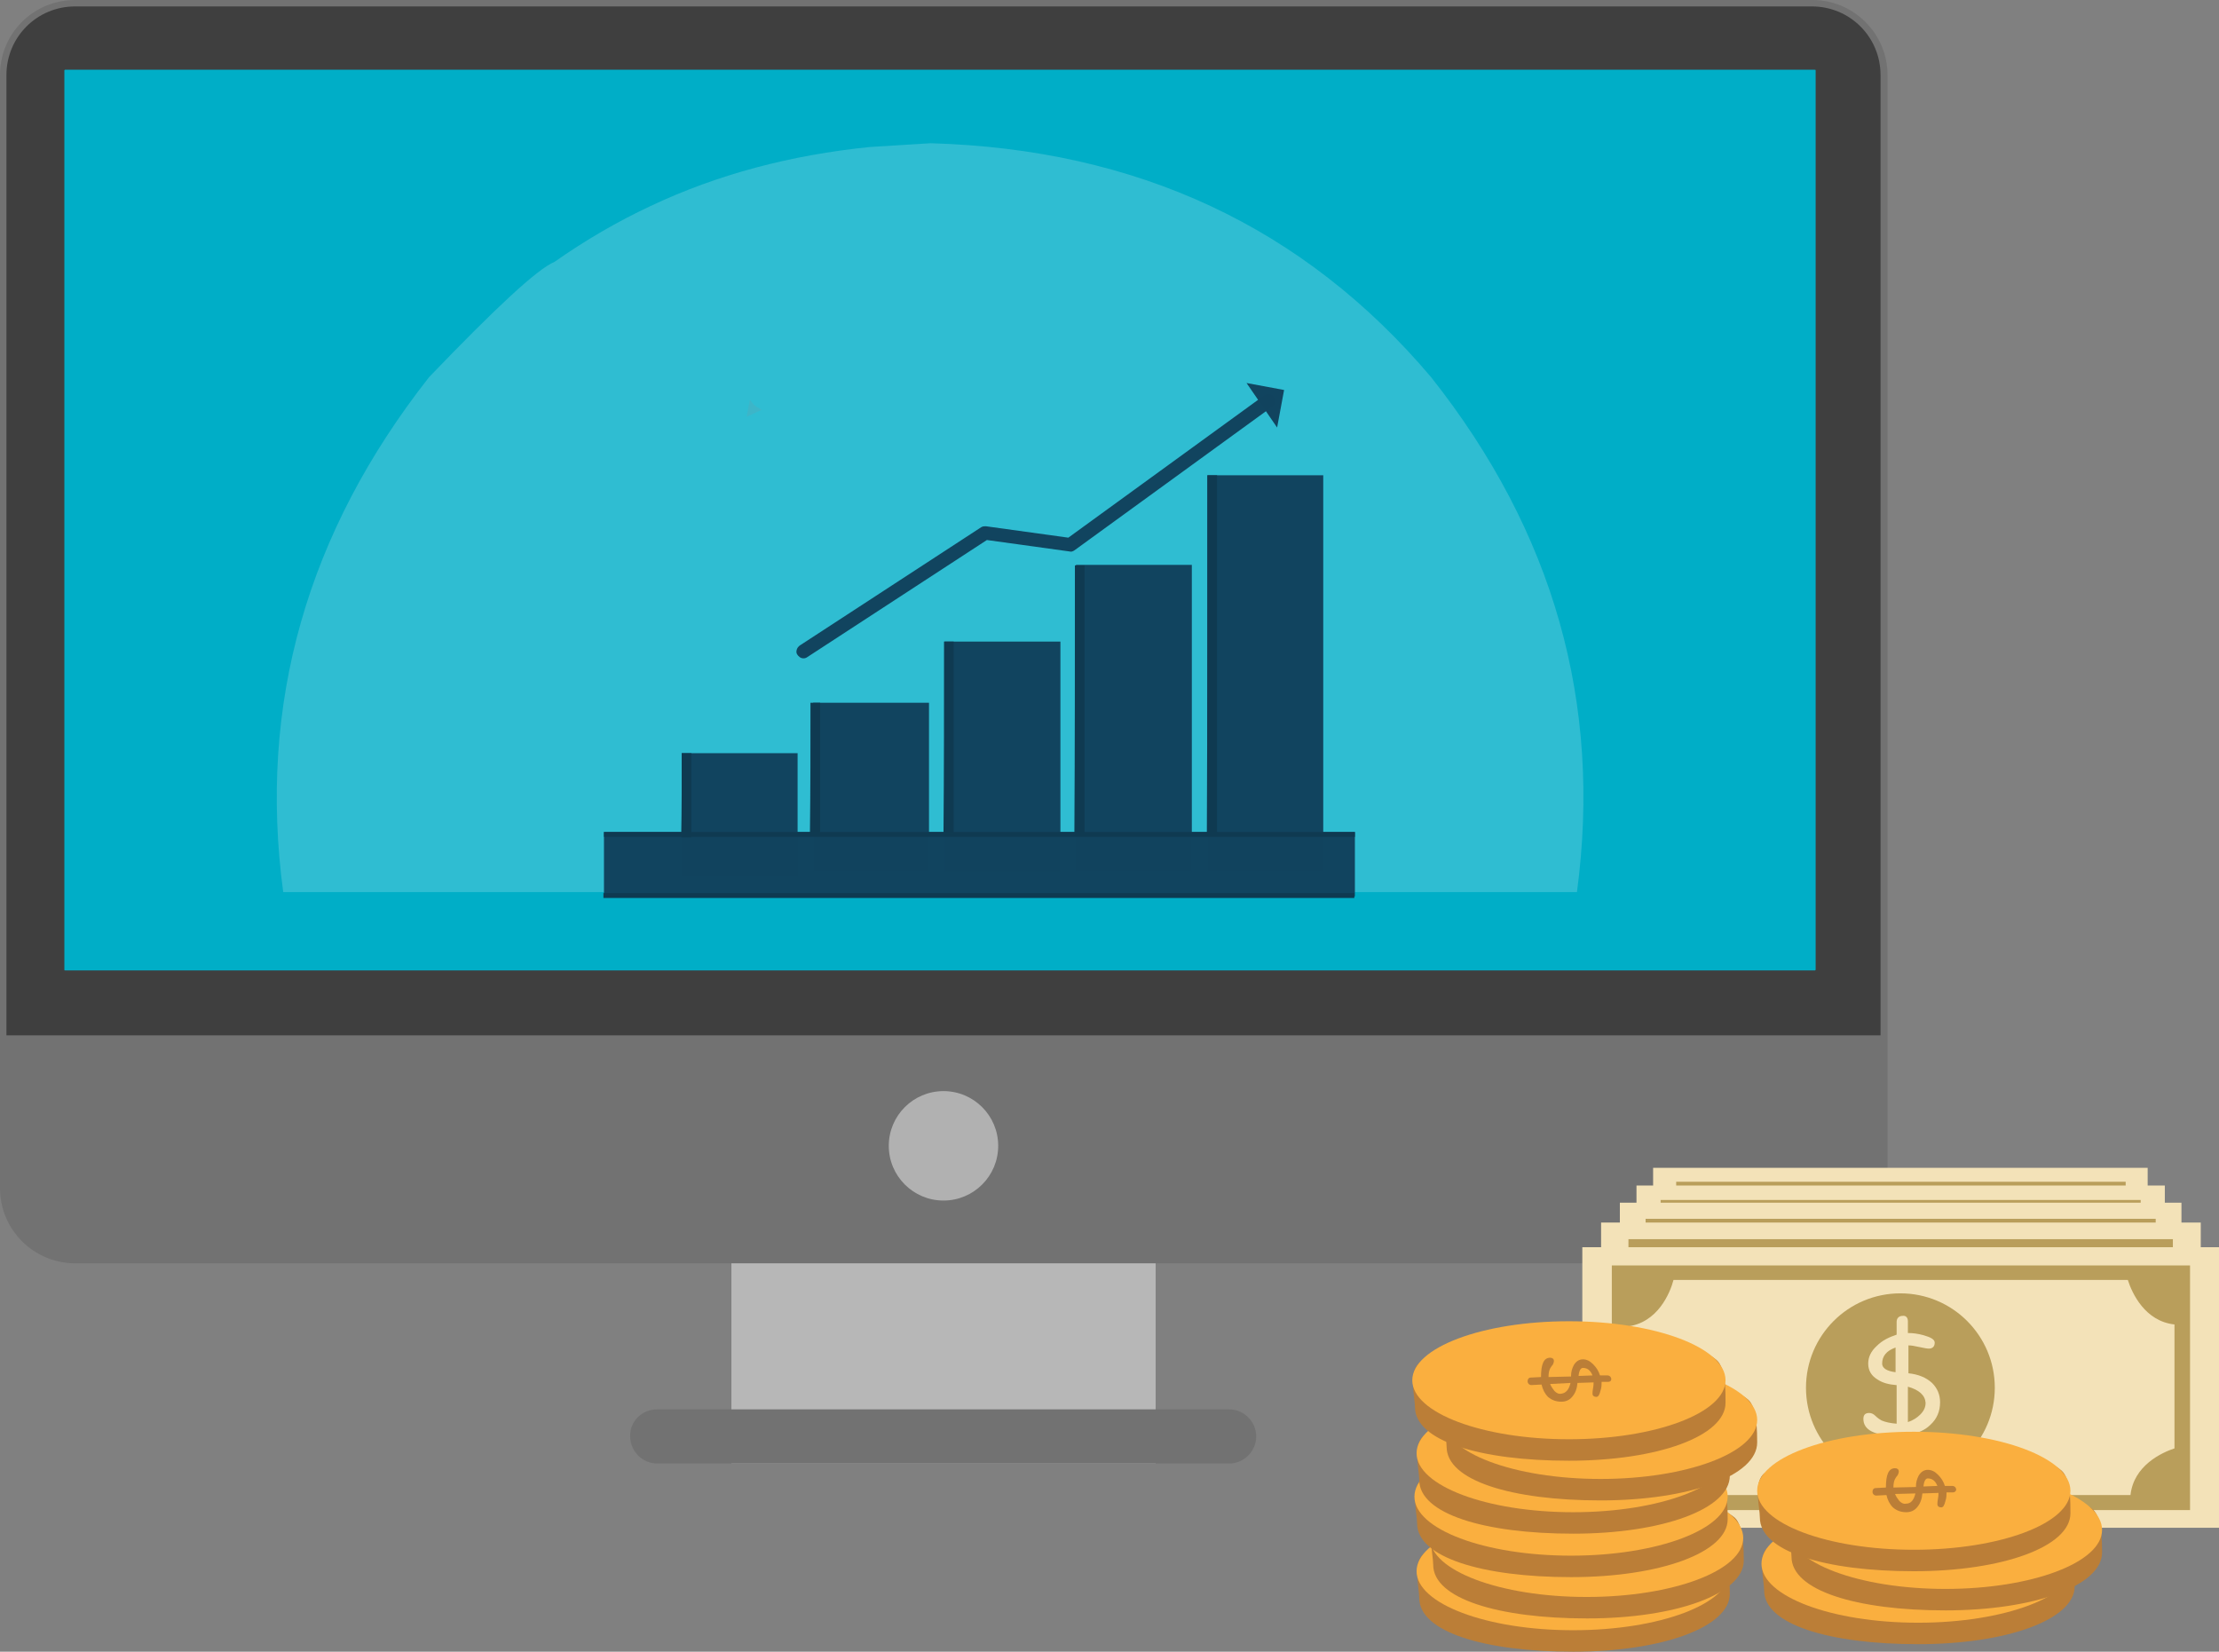 <?xml version="1.0" encoding="utf-8"?>
<!-- Generator: Adobe Illustrator 26.3.1, SVG Export Plug-In . SVG Version: 6.00 Build 0)  -->
<svg version="1.1" id="레이어_1" xmlns="http://www.w3.org/2000/svg" xmlns:xlink="http://www.w3.org/1999/xlink" x="0px"
	 y="0px" viewBox="0 0 413.7 307.9" style="enable-background:new 0 0 413.7 307.9;" xml:space="preserve">
<rect x="0" y="0" width="413.7" height="307.9" fill="#808080" stroke="none"/>
<style type="text/css">
	.st0{fill:#B7B7B7;}
	.st1{fill:#727272;}
	.st2{fill:#727272;stroke:#727272;stroke-width:2.405;stroke-linecap:round;stroke-linejoin:round;}
	.st3{fill:#3F3F3F;}
	.st4{fill:#B1B1B1;}
	.st5{fill:#00AEC7;}
	.st6{fill:#F9FDFF;fill-opacity:0.192;}
	.st7{fill:#11445F;fill-opacity:0.996;}
	.st8{fill:#11445F;}
	.st9{fill:#0F3B52;fill-opacity:0.996;}
	.st10{fill:#FA5757;fill-opacity:7.450981e-02;}
	.st11{fill-opacity:0.996;}
	.st12{fill:#F3E2B8;}
	.st13{fill:#B99E5B;}
	.st14{fill:#BB7E37;}
	.st15{fill:#FAAF3F;}
</style>
<g transform="matrix(1.202 0 0 1.202 -50.551 -10.729)">
	<rect x="155.5" y="186.9" class="st0" width="65.8" height="49"/>
	<path class="st1" d="M144,227.5h88.7c2.3,0,4.2,1.9,4.2,4.2l0,0c0,2.3-1.9,4.2-4.2,4.2H144c-2.3,0-4.2-1.9-4.2-4.2l0,0
		C139.7,229.4,141.6,227.5,144,227.5z"/>
</g>
<path class="st2" d="M14,1.2h323.9c7,0,12.8,5.7,12.8,12.8v207.5c0,7-5.7,12.8-12.8,12.8H14c-7,0-12.8-5.7-12.8-12.8V14
	C1.2,6.9,6.9,1.2,14,1.2z"/>
<path class="st3" d="M14,1.2C6.9,1.2,1.2,6.9,1.2,14v179h349.4V14c0-7.1-5.7-12.8-12.8-12.8L14,1.2L14,1.2z"/>
<circle class="st4" cx="175.9" cy="213.6" r="10.2"/>
<g>
	<path class="st5" d="M12.2,13c-0.1,0-0.1,0-0.1,0L12,13.1v167.7c0,0.1,0.1,0.1,0.2,0.1h326.1c0.1,0,0.1,0,0.1,0l0.1-0.1V13.1
		c0-0.1-0.1-0.1-0.2-0.1L12.2,13z"/>
</g>
<g>
	<path class="st6" d="M173.5,26.7l-11.3,0.7c-14.8,1.5-28.4,5.1-40.9,11c-6.2,2.9-12.2,6.4-17.9,10.4c-3.3,1.4-11,8.6-23.4,21.5
		c-22.8,29-31.9,61-27.2,96H294c4.7-35.1-4.3-67.1-27.2-96C243.1,42.3,212,27.8,173.5,26.7z"/>
</g>
<g>
	<path class="st7" d="M112.6,155.1h70h70c0,4,0,8,0,12c-46.7,0-93.3,0-140,0C112.6,163.1,112.6,159.1,112.6,155.1"/>
</g>
<g>
	<path class="st7" d="M200.6,105.3h10.8h10.8c0,19,0,38.1,0,57.1c-7.2,0-14.4,0-21.6,0C200.6,143.4,200.6,124.4,200.6,105.3"/>
</g>
<g>
	<path class="st7" d="M176.1,119.6h21.6v42.8h-21.6V119.6"/>
</g>
<g>
	<path class="st7" d="M151.6,131h10.8h10.8c0,10.5,0,20.9,0,31.4c-7.2,0-14.4,0-21.6,0C151.6,152,151.6,141.5,151.6,131"/>
</g>
<g>
	<path class="st7" d="M225.1,88.6h10.8h10.8c0,24.6,0,49.2,0,73.8c-7.2,0-14.4,0-21.6,0C225.1,137.8,225.1,113.2,225.1,88.6"/>
</g>
<g>
	<path class="st8" d="M151,121.6L151,121.6L151,121.6l-2-1.2l33.9-22.1c0.3-0.2,0.6-0.2,0.9-0.2l0,0l15.9,2.2l-0.9,0.2l36.9-26.8
		c0.6-0.4,1.4-0.3,1.8,0.3c0.4,0.6,0.3,1.4-0.3,1.8l0,0l-36.9,26.8c-0.3,0.2-0.6,0.3-0.9,0.2l0,0l-15.9-2.2l0.9-0.2l-33.9,22.1
		c-0.4,0.3-1,0.3-1.4,0s-0.7-0.7-0.6-1.2l0,0l0,0c0.1-0.7,0.7-1.2,1.4-1.1C150.6,120.2,151.1,120.9,151,121.6z"/>
</g>
<g>
	<path class="st7" d="M232.4,71.4L232.4,71.4l5.7,8.3c0.4-2.3,0.9-4.7,1.3-7L232.4,71.4"/>
</g>
<g>
	<path class="st7" d="M127.1,140.4h10.8h10.8c0,7.7,0,15.4,0,23c-7.2,0-14.4,0-21.6,0C127.1,155.8,127.1,148.1,127.1,140.4"/>
</g>
<g>
	<path class="st9" d="M112.5,166.5h70h70c0,0.3,0,0.6,0,0.9c-46.7,0-93.4,0-140,0C112.5,167.2,112.5,166.9,112.5,166.5"/>
</g>
<g>
	<path class="st9" d="M112.6,155.1h140v0.9h-140L112.6,155.1"/>
</g>
<g>
	<path class="st9" d="M225.1,88.6h0.9h0.9c0,22.3,0,44.6,0,66.8c-0.6,0-1.2,0-1.9,0C225.1,133.2,225.1,110.9,225.1,88.6"/>
</g>
<g>
	<path class="st9" d="M200.4,105.4h0.9h0.9c0,16.8,0,33.5,0,50.3c-0.6,0-1.2,0-1.9,0C200.4,138.9,200.4,122.1,200.4,105.4"/>
</g>
<g>
	<path class="st9" d="M176,119.6h0.9h0.9c0,12,0,24,0,35.9c-0.6,0-1.2,0-1.9,0C176,143.5,176,131.6,176,119.6"/>
</g>
<g>
	<path class="st9" d="M144.1,52.1L144.1,52.1L144.1,52.1L144.1,52.1L144.1,52.1L144.1,52.1L144.1,52.1L144.1,52.1"/>
</g>
<g>
	<path class="st9" d="M151.1,131h0.9h0.9c0,8.1,0,16.2,0,24.3c-0.6,0-1.2,0-1.9,0C151.1,147.2,151.1,139.1,151.1,131"/>
</g>
<g>
	<path class="st9" d="M133.3,94.7L133.3,94.7L133.3,94.7L133.3,94.7L133.3,94.7L133.3,94.7L133.3,94.7L133.3,94.7"/>
</g>
<g>
	<path class="st9" d="M127.1,140.4h0.9h0.9c0,5.2,0,10.5,0,15.7c-0.6,0-1.2,0-1.9,0C127.1,150.9,127.1,145.6,127.1,140.4"/>
</g>
<g>
	<path class="st10" d="M139.8,74.5l-0.6,3.2l2.8-1.3c-0.7-0.4-1.1-0.7-1.4-0.9C140.4,75.3,140.1,74.9,139.8,74.5"/>
</g>
<g>
	<path class="st11" d="M145,68.8L145,68.8L145,68.8L145,68.8"/>
</g>
<g>
	<path class="st11" d="M131.9,72.6L131.9,72.6L131.9,72.6L131.9,72.6"/>
</g>
<g id="money">
	<g>
		<g>
			<rect x="308.2" y="217.7" class="st12" width="92.2" height="40.6"/>
			<path class="st13" d="M312.5,220.3v35.5h83.8v-35.5H312.5z M387.7,253.6H321c-0.6-4.1-4.5-5.8-6.4-6.4v-18c4.6-0.5,6.3-5,6.9-6.8
				h65.9c0.6,2,2.5,6,6.8,6.4v18C392.2,247.5,388.2,249.3,387.7,253.6z"/>
			<circle class="st13" cx="354.3" cy="238" r="13.7"/>
			<g>
				<path class="st12" d="M355.4,228.4v1.7h0c0.6,0,1.4,0.1,2.2,0.3c1.1,0.3,1.6,0.6,1.6,1.1c0,0.6-0.3,0.9-0.9,0.9
					c-0.3,0-0.7-0.1-1.4-0.2c-0.7-0.1-1.2-0.2-1.5-0.2v4c1.5,0.1,2.6,0.6,3.4,1.4c0.8,0.8,1.1,1.7,1.1,2.8c0,1.3-0.5,2.4-1.4,3.3
					c-0.8,0.8-1.9,1.3-3.2,1.5v2.6c0,0.3-0.1,0.5-0.3,0.6s-0.4,0.3-0.6,0.3c-0.6,0-0.9-0.3-0.9-0.9v-2.5c-3.2,0-4.8-0.9-4.8-2.5
					c0-0.6,0.3-0.9,0.8-0.9c0.3,0,0.6,0.1,0.9,0.4c0.4,0.4,0.7,0.6,1,0.7c0.5,0.3,1.2,0.4,2.2,0.5v-5.6h-0.1c-1,0-1.9-0.3-2.7-0.8
					c-0.9-0.6-1.4-1.4-1.4-2.4c0-0.9,0.4-1.8,1.3-2.6c0.8-0.7,1.7-1.3,2.9-1.6v-1.9c0-0.3,0.1-0.5,0.3-0.6c0.2-0.2,0.4-0.3,0.6-0.3
					C355.1,227.5,355.4,227.8,355.4,228.4z M353.6,235.8v-3.6c-1.3,0.5-2,1.3-2,2.3C351.6,235.2,352.3,235.6,353.6,235.8z
					 M355.4,237.9v5.1c0.7-0.2,1.3-0.6,1.8-1c0.5-0.5,0.8-1.1,0.8-1.7C357.9,239.1,357.1,238.3,355.4,237.9z"/>
			</g>
		</g>
		<g>
			<rect x="305.1" y="221" class="st12" width="98.5" height="43.4"/>
			<path class="st13" d="M309.6,223.7v37.9h89.5v-37.9H309.6z M390,259.3h-71.2c-0.7-4.4-4.8-6.2-6.8-6.9v-19.2
				c4.9-0.5,6.8-5.3,7.3-7.2h70.3c0.7,2.1,2.6,6.4,7.2,6.9v19.2C394.7,252.8,390.4,254.7,390,259.3z"/>
			
				<ellipse transform="matrix(0.707 -0.707 0.707 0.707 -67.808 321.636)" class="st13" cx="354.3" cy="242.7" rx="14.6" ry="14.6"/>
			<g>
				<path class="st12" d="M355.4,232.4v1.8h0c0.7,0,1.4,0.1,2.3,0.3c1.1,0.3,1.7,0.7,1.7,1.2c0,0.6-0.3,0.9-0.9,0.9
					c-0.3,0-0.8-0.1-1.5-0.2c-0.7-0.2-1.3-0.2-1.6-0.2v4.3c1.6,0.1,2.8,0.7,3.7,1.5c0.8,0.8,1.2,1.8,1.2,3c0,1.4-0.5,2.6-1.5,3.5
					c-0.9,0.8-2,1.4-3.4,1.6v2.8c0,0.3-0.1,0.5-0.3,0.7s-0.4,0.3-0.7,0.3c-0.6,0-0.9-0.3-0.9-0.9v-2.7c-3.4,0-5.2-0.9-5.2-2.7
					c0-0.6,0.3-1,0.9-1c0.3,0,0.6,0.1,1,0.4c0.5,0.4,0.8,0.6,1,0.8c0.6,0.3,1.3,0.4,2.3,0.5v-6h-0.1c-1.1,0-2-0.3-2.8-0.8
					c-1-0.6-1.5-1.4-1.5-2.5c0-1,0.5-1.9,1.4-2.7c0.8-0.8,1.8-1.4,3-1.7v-2c0-0.3,0.1-0.5,0.3-0.7c0.2-0.2,0.4-0.3,0.7-0.3
					C355.1,231.5,355.4,231.8,355.4,232.4z M353.6,240.3v-3.8c-1.4,0.5-2.1,1.3-2.1,2.5C351.4,239.6,352.1,240.1,353.6,240.3z
					 M355.4,242.5v5.5c0.7-0.3,1.4-0.6,1.9-1.1c0.6-0.6,0.8-1.2,0.8-1.8C358.1,243.8,357.2,243,355.4,242.5z"/>
			</g>
		</g>
		<g>
			<rect x="302" y="224.2" class="st12" width="104.7" height="46.2"/>
			<path class="st13" d="M306.8,227.2v40.3h95.1v-40.3H306.8z M392.2,265h-75.7c-0.7-4.6-5.1-6.6-7.2-7.3v-20.4
				c5.2-0.6,7.2-5.6,7.8-7.7h74.8c0.7,2.2,2.8,6.8,7.7,7.3v20.4C397.3,258.1,392.7,260.1,392.2,265z"/>
			
				<ellipse transform="matrix(0.707 -0.707 0.707 0.707 -71.094 322.997)" class="st13" cx="354.3" cy="247.3" rx="15.5" ry="15.5"/>
			<g>
				<path class="st12" d="M355.5,236.4v1.9h0c0.7,0,1.5,0.1,2.5,0.4c1.2,0.3,1.8,0.7,1.8,1.2c0,0.7-0.3,1-1,1
					c-0.3,0-0.8-0.1-1.6-0.2c-0.8-0.2-1.3-0.2-1.7-0.2v4.6c1.7,0.1,3,0.7,3.9,1.6c0.9,0.9,1.3,1.9,1.3,3.1c0,1.5-0.5,2.8-1.6,3.7
					c-0.9,0.9-2.1,1.4-3.6,1.7v3c0,0.3-0.1,0.5-0.3,0.7c-0.2,0.2-0.4,0.3-0.7,0.3c-0.7,0-1-0.3-1-1v-2.9c-3.7-0.1-5.5-1-5.5-2.8
					c0-0.7,0.3-1,0.9-1c0.4,0,0.7,0.1,1,0.4c0.5,0.4,0.8,0.7,1.1,0.8c0.6,0.3,1.4,0.5,2.5,0.5v-6.4h-0.1c-1.2,0-2.2-0.3-3-0.9
					c-1-0.6-1.6-1.5-1.6-2.7c0-1,0.5-2,1.4-2.9c0.9-0.8,2-1.5,3.2-1.8v-2.2c0-0.3,0.1-0.5,0.3-0.7c0.2-0.2,0.4-0.3,0.7-0.3
					C355.2,235.4,355.5,235.7,355.5,236.4z M353.5,244.8v-4c-1.5,0.6-2.2,1.4-2.2,2.6C351.3,244.1,352,244.6,353.5,244.8z
					 M355.5,247.2v5.8c0.8-0.3,1.5-0.7,2-1.2c0.6-0.6,0.9-1.2,0.9-1.9C358.4,248.6,357.4,247.7,355.5,247.2z"/>
			</g>
		</g>
		<g>
			<rect x="298.5" y="227.9" class="st12" width="111.8" height="49.3"/>
			<path class="st13" d="M303.6,231v43h101.5v-43H303.6z M394.8,271.4h-80.8c-0.8-4.9-5.4-7.1-7.7-7.8v-21.8c5.5-0.6,7.7-6,8.3-8.2
				h79.8c0.8,2.4,3,7.2,8.2,7.8v21.8C400.2,263.9,395.3,266.1,394.8,271.4z"/>
			<circle class="st13" cx="354.3" cy="252.5" r="16.6"/>
			<g>
				<path class="st12" d="M355.6,240.8v2h0c0.8,0,1.6,0.1,2.6,0.4c1.3,0.3,1.9,0.8,1.9,1.3c0,0.7-0.4,1.1-1.1,1.1
					c-0.3,0-0.9-0.1-1.7-0.3c-0.8-0.2-1.4-0.3-1.9-0.2v4.9c1.8,0.2,3.2,0.7,4.2,1.7c0.9,0.9,1.4,2,1.4,3.4c0,1.6-0.6,2.9-1.7,4
					c-1,0.9-2.3,1.5-3.9,1.8v3.2c0,0.3-0.1,0.6-0.3,0.8c-0.2,0.2-0.5,0.3-0.8,0.3c-0.7,0-1.1-0.4-1.1-1.1v-3.1
					c-3.9-0.1-5.9-1.1-5.9-3c0-0.7,0.3-1.1,1-1.1c0.4,0,0.7,0.1,1.1,0.4c0.5,0.4,0.9,0.7,1.2,0.9c0.6,0.3,1.5,0.5,2.6,0.6V252h-0.1
					c-1.2,0-2.3-0.4-3.2-0.9c-1.1-0.7-1.7-1.6-1.7-2.9c0-1.1,0.5-2.1,1.5-3.1c0.9-0.9,2.1-1.5,3.5-2v-2.3c0-0.3,0.1-0.6,0.3-0.8
					c0.2-0.2,0.5-0.3,0.8-0.3C355.2,239.8,355.6,240.1,355.6,240.8z M353.4,249.8v-4.3c-1.6,0.6-2.4,1.5-2.4,2.8
					C351.1,249,351.9,249.5,353.4,249.8z M355.6,252.3v6.2c0.8-0.3,1.6-0.7,2.1-1.3c0.6-0.6,0.9-1.3,0.9-2.1
					C358.7,253.8,357.6,252.9,355.6,252.3z"/>
			</g>
		</g>
		<g>
			<rect x="295" y="232.5" class="st12" width="118.7" height="52.3"/>
			<path class="st13" d="M300.5,235.9v45.6h107.8v-45.6H300.5z M397.2,278.7h-85.8c-0.8-5.2-5.8-7.5-8.2-8.3v-23.1
				c5.9-0.6,8.2-6.4,8.8-8.7h84.7c0.8,2.5,3.2,7.7,8.7,8.3V270C403,270.8,397.8,273.2,397.2,278.7z"/>
			<circle class="st13" cx="354.3" cy="258.7" r="17.6"/>
			<g>
				<path class="st12" d="M355.7,246.3v2.2h0.1c0.8,0,1.7,0.1,2.8,0.4c1.4,0.4,2.1,0.8,2.1,1.4c0,0.7-0.4,1.1-1.1,1.1
					c-0.3,0-0.9-0.1-1.8-0.3c-0.9-0.2-1.5-0.3-2-0.3v5.2c1.9,0.2,3.3,0.8,4.4,1.8c1,1,1.5,2.2,1.5,3.6c0,1.7-0.6,3.1-1.8,4.2
					c-1,1-2.4,1.6-4.1,1.9v3.4c0,0.3-0.1,0.6-0.3,0.8c-0.2,0.2-0.5,0.3-0.8,0.3c-0.7,0-1.1-0.4-1.1-1.1v-3.2
					c-4.1-0.1-6.2-1.1-6.2-3.2c0-0.8,0.4-1.1,1.1-1.1c0.4,0,0.8,0.2,1.1,0.5c0.5,0.5,1,0.8,1.2,0.9c0.7,0.3,1.6,0.5,2.8,0.6v-7.2
					h-0.1c-1.3-0.1-2.5-0.4-3.4-1c-1.2-0.7-1.8-1.7-1.8-3c0-1.2,0.5-2.3,1.6-3.3c1-1,2.2-1.6,3.7-2.1v-2.4c0-0.3,0.1-0.6,0.3-0.8
					c0.2-0.2,0.5-0.3,0.8-0.3C355.3,245.2,355.7,245.6,355.7,246.3z M353.4,255.8v-4.6c-1.7,0.6-2.5,1.6-2.5,3
					C350.9,255,351.7,255.6,353.4,255.8z M355.7,258.5v6.6c0.9-0.3,1.7-0.8,2.3-1.4c0.7-0.7,1-1.4,1-2.2
					C358.9,260.1,357.8,259.1,355.7,258.5z"/>
			</g>
		</g>
	</g>
	<g>
		<g>
			<path class="st14" d="M322.5,297.1c0,6.2-12.6,10.8-29.2,10.8c-16.6,0-28.7-3.7-28.7-10c0-1.9-1.3-6.7,0.9-8.3
				c5-3.6,16.3-4.4,27.9-4.4c12.1,0,22.7,0,27.4,3.9C322.5,290.6,322.5,295.4,322.5,297.1z"/>
			<ellipse class="st15" cx="293.3" cy="292.9" rx="29.2" ry="11"/>
			<g>
				<path class="st14" d="M300.5,293.2l-1.2,0l0,0c0,0.5,0,1-0.2,1.6c-0.2,0.8-0.4,1.2-0.8,1.2c-0.4,0-0.7-0.2-0.7-0.6
					c0-0.2,0-0.5,0.1-1c0.1-0.5,0.1-0.9,0.1-1.1l-3,0.1c-0.1,1.1-0.4,1.9-1,2.6c-0.5,0.6-1.2,0.9-2,0.9c-1,0-1.8-0.3-2.5-0.9
					c-0.6-0.6-1-1.4-1.2-2.3l-1.9,0.1c-0.2,0-0.4-0.1-0.5-0.2c-0.1-0.1-0.2-0.3-0.2-0.5c0-0.4,0.2-0.7,0.6-0.7l1.9-0.1
					c0-2.4,0.5-3.6,1.7-3.6c0.4,0,0.7,0.2,0.7,0.6c0,0.2-0.1,0.5-0.2,0.7c-0.3,0.3-0.4,0.6-0.5,0.7c-0.2,0.4-0.3,0.9-0.3,1.6
					l4.2-0.1l0-0.1c0-0.8,0.2-1.4,0.5-2c0.4-0.7,1-1.1,1.7-1.1c0.7,0,1.3,0.3,1.9,0.9c0.6,0.6,1,1.2,1.3,2.1l1.4,0
					c0.2,0,0.4,0.1,0.5,0.2c0.1,0.1,0.2,0.3,0.2,0.5C301.2,293,301,293.2,300.5,293.2z M293.5,293.5l-3.8,0.1
					c0.2,0.5,0.5,0.9,0.8,1.3c0.4,0.4,0.8,0.6,1.3,0.5C292.7,295.4,293.2,294.7,293.5,293.5z M295,292.1l2.6-0.1
					c-0.4-1-1-1.4-1.8-1.4C295.4,290.6,295.1,291.1,295,292.1z"/>
			</g>
		</g>
		<g>
			<path class="st14" d="M325.1,290.9c0,6.2-12.6,10.8-29.2,10.8s-28.7-3.7-28.7-10c0-1.9-1.3-6.7,0.9-8.3c5-3.6,16.3-4.4,27.9-4.4
				c12.1,0,22.7,0,27.4,3.9C325.1,284.4,325.1,289.2,325.1,290.9z"/>
			<ellipse class="st15" cx="295.8" cy="286.7" rx="29.2" ry="11"/>
			<g>
				<path class="st14" d="M303.1,287l-1.2,0l0,0c0,0.5,0,1-0.2,1.6c-0.2,0.8-0.4,1.2-0.8,1.2c-0.4,0-0.7-0.2-0.7-0.6
					c0-0.2,0-0.5,0.1-1c0.1-0.5,0.1-0.9,0.1-1.1l-3,0.1c-0.1,1.1-0.4,1.9-1,2.6c-0.5,0.6-1.2,0.9-2,0.9c-1,0-1.8-0.3-2.5-0.9
					c-0.6-0.6-1-1.4-1.2-2.3l-1.9,0.1c-0.2,0-0.4-0.1-0.5-0.2c-0.1-0.1-0.2-0.3-0.2-0.5c0-0.4,0.2-0.7,0.6-0.7l1.9-0.1
					c0-2.4,0.5-3.6,1.7-3.6c0.4,0,0.7,0.2,0.7,0.6c0,0.2-0.1,0.5-0.2,0.7c-0.3,0.3-0.4,0.6-0.5,0.7c-0.2,0.4-0.3,0.9-0.3,1.6
					l4.2-0.1l0-0.1c0-0.8,0.2-1.4,0.5-2c0.4-0.7,1-1.1,1.7-1.1c0.7,0,1.3,0.3,1.9,0.9c0.6,0.6,1,1.2,1.3,2.1l1.4,0
					c0.2,0,0.4,0.1,0.5,0.2c0.1,0.1,0.2,0.3,0.2,0.5C303.7,286.7,303.5,287,303.1,287z M296.1,287.2l-3.8,0.1
					c0.2,0.5,0.5,0.9,0.8,1.3c0.4,0.4,0.8,0.6,1.3,0.5C295.2,289.1,295.8,288.5,296.1,287.2z M297.6,285.9l2.6-0.1
					c-0.4-1-1-1.4-1.8-1.4C298,284.4,297.7,284.9,297.6,285.9z"/>
			</g>
		</g>
		<g>
			<path class="st14" d="M322.1,283.2c0,6.2-12.6,10.8-29.2,10.8c-16.6,0-28.7-3.7-28.7-10c0-1.9-1.3-6.7,0.9-8.3
				c5-3.6,16.3-4.4,27.9-4.4c12.1,0,22.7,0,27.4,3.9C322.1,276.7,322.1,281.5,322.1,283.2z"/>
			<ellipse class="st15" cx="292.9" cy="279" rx="29.2" ry="11"/>
			<g>
				<path class="st14" d="M300.2,279.3l-1.2,0l0,0c0,0.5,0,1-0.2,1.6c-0.2,0.8-0.4,1.2-0.8,1.2c-0.4,0-0.7-0.2-0.7-0.6
					c0-0.2,0-0.5,0.1-1c0.1-0.5,0.1-0.9,0.1-1.1l-3,0.1c-0.1,1.1-0.4,1.9-1,2.6c-0.5,0.6-1.2,0.9-2,0.9c-1,0-1.8-0.3-2.5-0.9
					c-0.6-0.6-1-1.4-1.2-2.3l-1.9,0.1c-0.2,0-0.4-0.1-0.5-0.2c-0.1-0.1-0.2-0.3-0.2-0.5c0-0.4,0.2-0.7,0.6-0.7l1.9-0.1
					c0-2.4,0.5-3.6,1.7-3.6c0.4,0,0.7,0.2,0.7,0.6c0,0.2-0.1,0.5-0.2,0.7c-0.3,0.3-0.4,0.6-0.5,0.7c-0.2,0.4-0.3,0.9-0.3,1.6
					l4.2-0.1l0-0.1c0-0.8,0.2-1.4,0.5-2c0.4-0.7,1-1.1,1.7-1.1c0.7,0,1.3,0.3,1.9,0.9c0.6,0.6,1,1.2,1.3,2.1l1.4,0
					c0.2,0,0.4,0.1,0.5,0.2c0.1,0.1,0.2,0.3,0.2,0.5C300.8,279,300.6,279.2,300.2,279.3z M293.1,279.5l-3.8,0.1
					c0.2,0.5,0.5,0.9,0.8,1.3c0.4,0.4,0.8,0.6,1.3,0.5C292.3,281.4,292.9,280.8,293.1,279.5z M294.6,278.2l2.6-0.1
					c-0.4-1-1-1.4-1.8-1.4C295,276.7,294.8,277.2,294.6,278.2z"/>
			</g>
		</g>
		<g>
			<path class="st14" d="M322.5,275.1c0,6.2-12.6,10.8-29.2,10.8c-16.6,0-28.7-3.7-28.7-10c0-1.9-1.3-6.7,0.9-8.3
				c5-3.6,16.3-4.4,27.9-4.4c12.1,0,22.7,0,27.4,3.9C322.5,268.6,322.5,273.4,322.5,275.1z"/>
			<ellipse class="st15" cx="293.3" cy="270.9" rx="29.2" ry="11"/>
			<g>
				<path class="st14" d="M300.5,271.2l-1.2,0l0,0c0,0.5,0,1-0.2,1.6c-0.2,0.8-0.4,1.2-0.8,1.2c-0.4,0-0.7-0.2-0.7-0.6
					c0-0.2,0-0.5,0.1-1c0.1-0.5,0.1-0.9,0.1-1.1l-3,0.1c-0.1,1.1-0.4,1.9-1,2.6c-0.5,0.6-1.2,0.9-2,0.9c-1,0-1.8-0.3-2.5-0.9
					c-0.6-0.6-1-1.4-1.2-2.3l-1.9,0.1c-0.2,0-0.4-0.1-0.5-0.2c-0.1-0.1-0.2-0.3-0.2-0.5c0-0.4,0.2-0.7,0.6-0.7l1.9-0.1
					c0-2.4,0.5-3.6,1.7-3.6c0.4,0,0.7,0.2,0.7,0.6c0,0.2-0.1,0.5-0.2,0.7c-0.3,0.3-0.4,0.6-0.5,0.7c-0.2,0.4-0.3,0.9-0.3,1.6
					l4.2-0.1l0-0.1c0-0.8,0.2-1.4,0.5-2c0.4-0.7,1-1.1,1.7-1.1c0.7,0,1.3,0.3,1.9,0.9c0.6,0.6,1,1.2,1.3,2.1l1.4,0
					c0.2,0,0.4,0.1,0.5,0.2c0.1,0.1,0.2,0.3,0.2,0.5C301.2,270.9,301,271.2,300.5,271.2z M293.5,271.4l-3.8,0.1
					c0.2,0.5,0.5,0.9,0.8,1.3c0.4,0.4,0.8,0.6,1.3,0.5C292.7,273.3,293.2,272.7,293.5,271.4z M295,270.1l2.6-0.1
					c-0.4-1-1-1.4-1.8-1.4C295.4,268.6,295.1,269.1,295,270.1z"/>
			</g>
		</g>
		<g>
			<path class="st14" d="M327.6,268.9c0,6.2-12.6,10.8-29.2,10.8c-16.6,0-28.7-3.7-28.7-10c0-1.9-1.3-6.7,0.9-8.3
				c5-3.6,16.3-4.4,27.9-4.4c12.1,0,22.7,0,27.4,3.9C327.6,262.3,327.6,267.2,327.6,268.9z"/>
			<ellipse class="st15" cx="298.4" cy="264.7" rx="29.2" ry="11"/>
			<g>
				<path class="st14" d="M305.7,264.9l-1.2,0l0,0c0,0.5,0,1-0.2,1.6c-0.2,0.8-0.4,1.2-0.8,1.2c-0.4,0-0.7-0.2-0.7-0.6
					c0-0.2,0-0.5,0.1-1c0.1-0.5,0.1-0.9,0.1-1.1l-3,0.1c-0.1,1.1-0.4,1.9-1,2.6c-0.5,0.6-1.2,0.9-2,0.9c-1,0-1.8-0.3-2.5-0.9
					c-0.6-0.6-1-1.4-1.2-2.3l-1.9,0.1c-0.2,0-0.4-0.1-0.5-0.2c-0.1-0.1-0.2-0.3-0.2-0.5c0-0.4,0.2-0.7,0.6-0.7l1.9-0.1
					c0-2.4,0.5-3.6,1.7-3.6c0.4,0,0.7,0.2,0.7,0.6c0,0.2-0.1,0.5-0.2,0.7c-0.3,0.3-0.4,0.6-0.5,0.7c-0.2,0.4-0.3,0.9-0.3,1.6
					l4.2-0.1l0-0.1c0-0.8,0.2-1.4,0.5-2c0.4-0.7,1-1.1,1.7-1.1c0.7,0,1.3,0.3,1.9,0.9c0.6,0.6,1,1.2,1.3,2.1l1.4,0
					c0.2,0,0.4,0.1,0.5,0.2c0.1,0.1,0.2,0.3,0.2,0.5C306.3,264.7,306.1,264.9,305.7,264.9z M298.7,265.2l-3.8,0.1
					c0.2,0.5,0.5,0.9,0.8,1.3c0.4,0.4,0.8,0.6,1.3,0.5C297.8,267.1,298.4,266.4,298.7,265.2z M300.2,263.8l2.6-0.1
					c-0.4-1-1-1.4-1.8-1.4C300.6,262.3,300.3,262.8,300.2,263.8z"/>
			</g>
		</g>
		<g>
			<path class="st14" d="M321.7,261.5c0,6.2-12.6,10.8-29.2,10.8s-28.7-3.7-28.7-10c0-1.9-1.3-6.7,0.9-8.3c5-3.6,16.3-4.4,27.9-4.4
				c12.1,0,22.7,0,27.4,3.9C321.8,255,321.7,259.8,321.7,261.5z"/>
			<ellipse class="st15" cx="292.5" cy="257.3" rx="29.2" ry="11"/>
			<g>
				<path class="st14" d="M299.8,257.6l-1.2,0l0,0c0,0.5,0,1-0.2,1.6c-0.2,0.8-0.4,1.2-0.8,1.2c-0.4,0-0.7-0.2-0.7-0.6
					c0-0.2,0-0.5,0.1-1c0.1-0.5,0.1-0.9,0.1-1.1l-3,0.1c-0.1,1.1-0.4,1.9-1,2.6c-0.5,0.6-1.2,0.9-2,0.9c-1,0-1.8-0.3-2.5-0.9
					c-0.6-0.6-1-1.4-1.2-2.3l-1.9,0.1c-0.2,0-0.4-0.1-0.5-0.2c-0.1-0.1-0.2-0.3-0.2-0.5c0-0.4,0.2-0.7,0.6-0.7l1.9-0.1
					c0-2.4,0.5-3.6,1.7-3.6c0.4,0,0.7,0.2,0.7,0.6c0,0.2-0.1,0.5-0.2,0.7c-0.3,0.3-0.4,0.6-0.5,0.7c-0.2,0.4-0.3,0.9-0.3,1.6
					l4.2-0.1l0-0.1c0-0.8,0.2-1.4,0.5-2c0.4-0.7,1-1.1,1.7-1.1c0.7,0,1.3,0.3,1.9,0.9c0.6,0.6,1,1.2,1.3,2.1l1.4,0
					c0.2,0,0.4,0.1,0.5,0.2c0.1,0.1,0.2,0.3,0.2,0.5C300.4,257.4,300.2,257.6,299.8,257.6z M292.8,257.8L289,258
					c0.2,0.5,0.5,0.9,0.8,1.3c0.4,0.4,0.8,0.6,1.3,0.5C291.9,259.7,292.5,259.1,292.8,257.8z M294.3,256.5l2.6-0.1
					c-0.4-1-1-1.4-1.8-1.4C294.7,255,294.4,255.5,294.3,256.5z"/>
			</g>
		</g>
		<g>
			<path class="st14" d="M386.8,295.7c0,6.2-12.6,10.8-29.2,10.8c-16.6,0-28.7-3.7-28.7-10c0-1.9-1.3-6.7,0.9-8.3
				c5-3.6,16.3-4.4,27.9-4.4c12.1,0,22.7,0,27.4,3.9C386.8,289.2,386.8,294,386.8,295.7z"/>
			<ellipse class="st15" cx="357.6" cy="291.5" rx="29.2" ry="11"/>
			<g>
				<path class="st14" d="M364.8,291.8l-1.2,0l0,0c0,0.5,0,1-0.2,1.6c-0.2,0.8-0.4,1.2-0.8,1.2c-0.4,0-0.7-0.2-0.7-0.6
					c0-0.2,0-0.5,0.1-1c0.1-0.5,0.1-0.9,0.1-1.1l-3,0.1c-0.1,1.1-0.4,1.9-1,2.6c-0.5,0.6-1.2,0.9-2,0.9c-1,0-1.8-0.3-2.5-0.9
					c-0.6-0.6-1-1.4-1.2-2.3l-1.9,0.1c-0.2,0-0.4-0.1-0.5-0.2c-0.1-0.1-0.2-0.3-0.2-0.5c0-0.4,0.2-0.7,0.6-0.7l1.9-0.1
					c0-2.4,0.5-3.6,1.7-3.6c0.4,0,0.7,0.2,0.7,0.6c0,0.2-0.1,0.5-0.2,0.7c-0.3,0.3-0.4,0.6-0.5,0.7c-0.2,0.4-0.3,0.9-0.3,1.6
					l4.2-0.1l0-0.1c0-0.8,0.2-1.4,0.5-2c0.4-0.7,1-1.1,1.7-1.1c0.7,0,1.3,0.3,1.9,0.9c0.6,0.6,1,1.2,1.3,2.1l1.4,0
					c0.2,0,0.4,0.1,0.5,0.2c0.1,0.1,0.2,0.3,0.2,0.5C365.5,291.5,365.3,291.8,364.8,291.8z M357.8,292l-3.8,0.1
					c0.2,0.5,0.5,0.9,0.8,1.3c0.4,0.4,0.8,0.6,1.3,0.5C356.9,293.9,357.5,293.3,357.8,292z M359.3,290.7l2.6-0.1
					c-0.4-1-1-1.4-1.8-1.4C359.7,289.2,359.4,289.7,359.3,290.7z"/>
			</g>
		</g>
		<g>
			<path class="st14" d="M391.9,289.4c0,6.2-12.6,10.8-29.2,10.8s-28.7-3.7-28.7-10c0-1.9-1.3-6.7,0.9-8.3c5-3.6,16.3-4.4,27.9-4.4
				c12.1,0,22.7,0,27.4,3.9C391.9,282.9,391.9,287.7,391.9,289.4z"/>
			<ellipse class="st15" cx="362.7" cy="285.2" rx="29.2" ry="11"/>
			<g>
				<path class="st14" d="M370,285.5l-1.2,0l0,0c0,0.5,0,1-0.2,1.6c-0.2,0.8-0.4,1.2-0.8,1.2c-0.4,0-0.7-0.2-0.7-0.6
					c0-0.2,0-0.5,0.1-1c0.1-0.5,0.1-0.9,0.1-1.1l-3,0.1c-0.1,1.1-0.4,1.9-1,2.6c-0.5,0.6-1.2,0.9-2,0.9c-1,0-1.8-0.3-2.5-0.9
					c-0.6-0.6-1-1.4-1.2-2.3l-1.9,0.1c-0.2,0-0.4-0.1-0.5-0.2c-0.1-0.1-0.2-0.3-0.2-0.5c0-0.4,0.2-0.7,0.6-0.7l1.9-0.1
					c0-2.4,0.5-3.6,1.7-3.6c0.4,0,0.7,0.2,0.7,0.6c0,0.2-0.1,0.5-0.2,0.7c-0.3,0.3-0.4,0.6-0.5,0.7c-0.2,0.4-0.3,0.9-0.3,1.6
					l4.2-0.1l0-0.1c0-0.8,0.2-1.4,0.5-2c0.4-0.7,1-1.1,1.7-1.1c0.7,0,1.3,0.3,1.9,0.9c0.6,0.6,1,1.2,1.3,2.1l1.4,0
					c0.2,0,0.4,0.1,0.5,0.2c0.1,0.1,0.2,0.3,0.2,0.5C370.6,285.3,370.4,285.5,370,285.5z M362.9,285.8l-3.8,0.1
					c0.2,0.5,0.5,0.9,0.8,1.3c0.4,0.4,0.8,0.6,1.3,0.5C362.1,287.7,362.7,287,362.9,285.8z M364.4,284.4l2.6-0.1
					c-0.4-1-1-1.4-1.8-1.4C364.8,282.9,364.6,283.4,364.4,284.4z"/>
			</g>
		</g>
		<g>
			<path class="st14" d="M386,282.1c0,6.2-12.6,10.8-29.2,10.8c-16.6,0-28.7-3.7-28.7-10c0-1.9-1.3-6.7,0.9-8.3
				c5-3.6,16.3-4.4,27.9-4.4c12.1,0,22.7,0,27.4,3.9C386.1,275.6,386,280.4,386,282.1z"/>
			<ellipse class="st15" cx="356.8" cy="277.9" rx="29.2" ry="11"/>
			<g>
				<path class="st14" d="M364.1,278.2l-1.2,0l0,0c0,0.5,0,1-0.2,1.6c-0.2,0.8-0.4,1.2-0.8,1.2c-0.4,0-0.7-0.2-0.7-0.6
					c0-0.2,0-0.5,0.1-1c0.1-0.5,0.1-0.9,0.1-1.1l-3,0.1c-0.1,1.1-0.4,1.9-1,2.6c-0.5,0.6-1.2,0.9-2,0.9c-1,0-1.8-0.3-2.5-0.9
					c-0.6-0.6-1-1.4-1.2-2.3l-1.9,0.1c-0.2,0-0.4-0.1-0.5-0.2c-0.1-0.1-0.2-0.3-0.2-0.5c0-0.4,0.2-0.7,0.6-0.7l1.9-0.1
					c0-2.4,0.5-3.6,1.7-3.6c0.4,0,0.7,0.2,0.7,0.6c0,0.2-0.1,0.5-0.2,0.7c-0.3,0.3-0.4,0.6-0.5,0.7c-0.2,0.4-0.3,0.9-0.3,1.6
					l4.2-0.1l0-0.1c0-0.8,0.2-1.4,0.5-2c0.4-0.7,1-1.1,1.7-1.1c0.7,0,1.3,0.3,1.9,0.9c0.6,0.6,1,1.2,1.3,2.1l1.4,0
					c0.2,0,0.4,0.1,0.5,0.2c0.1,0.1,0.2,0.3,0.2,0.5C364.7,277.9,364.5,278.2,364.1,278.2z M357.1,278.4l-3.8,0.1
					c0.2,0.5,0.5,0.9,0.8,1.3c0.4,0.4,0.8,0.6,1.3,0.5C356.2,280.3,356.8,279.7,357.1,278.4z M358.6,277.1l2.6-0.1
					c-0.4-1-1-1.4-1.8-1.4C359,275.6,358.7,276.1,358.6,277.1z"/>
			</g>
		</g>
	</g>
</g>
</svg>
